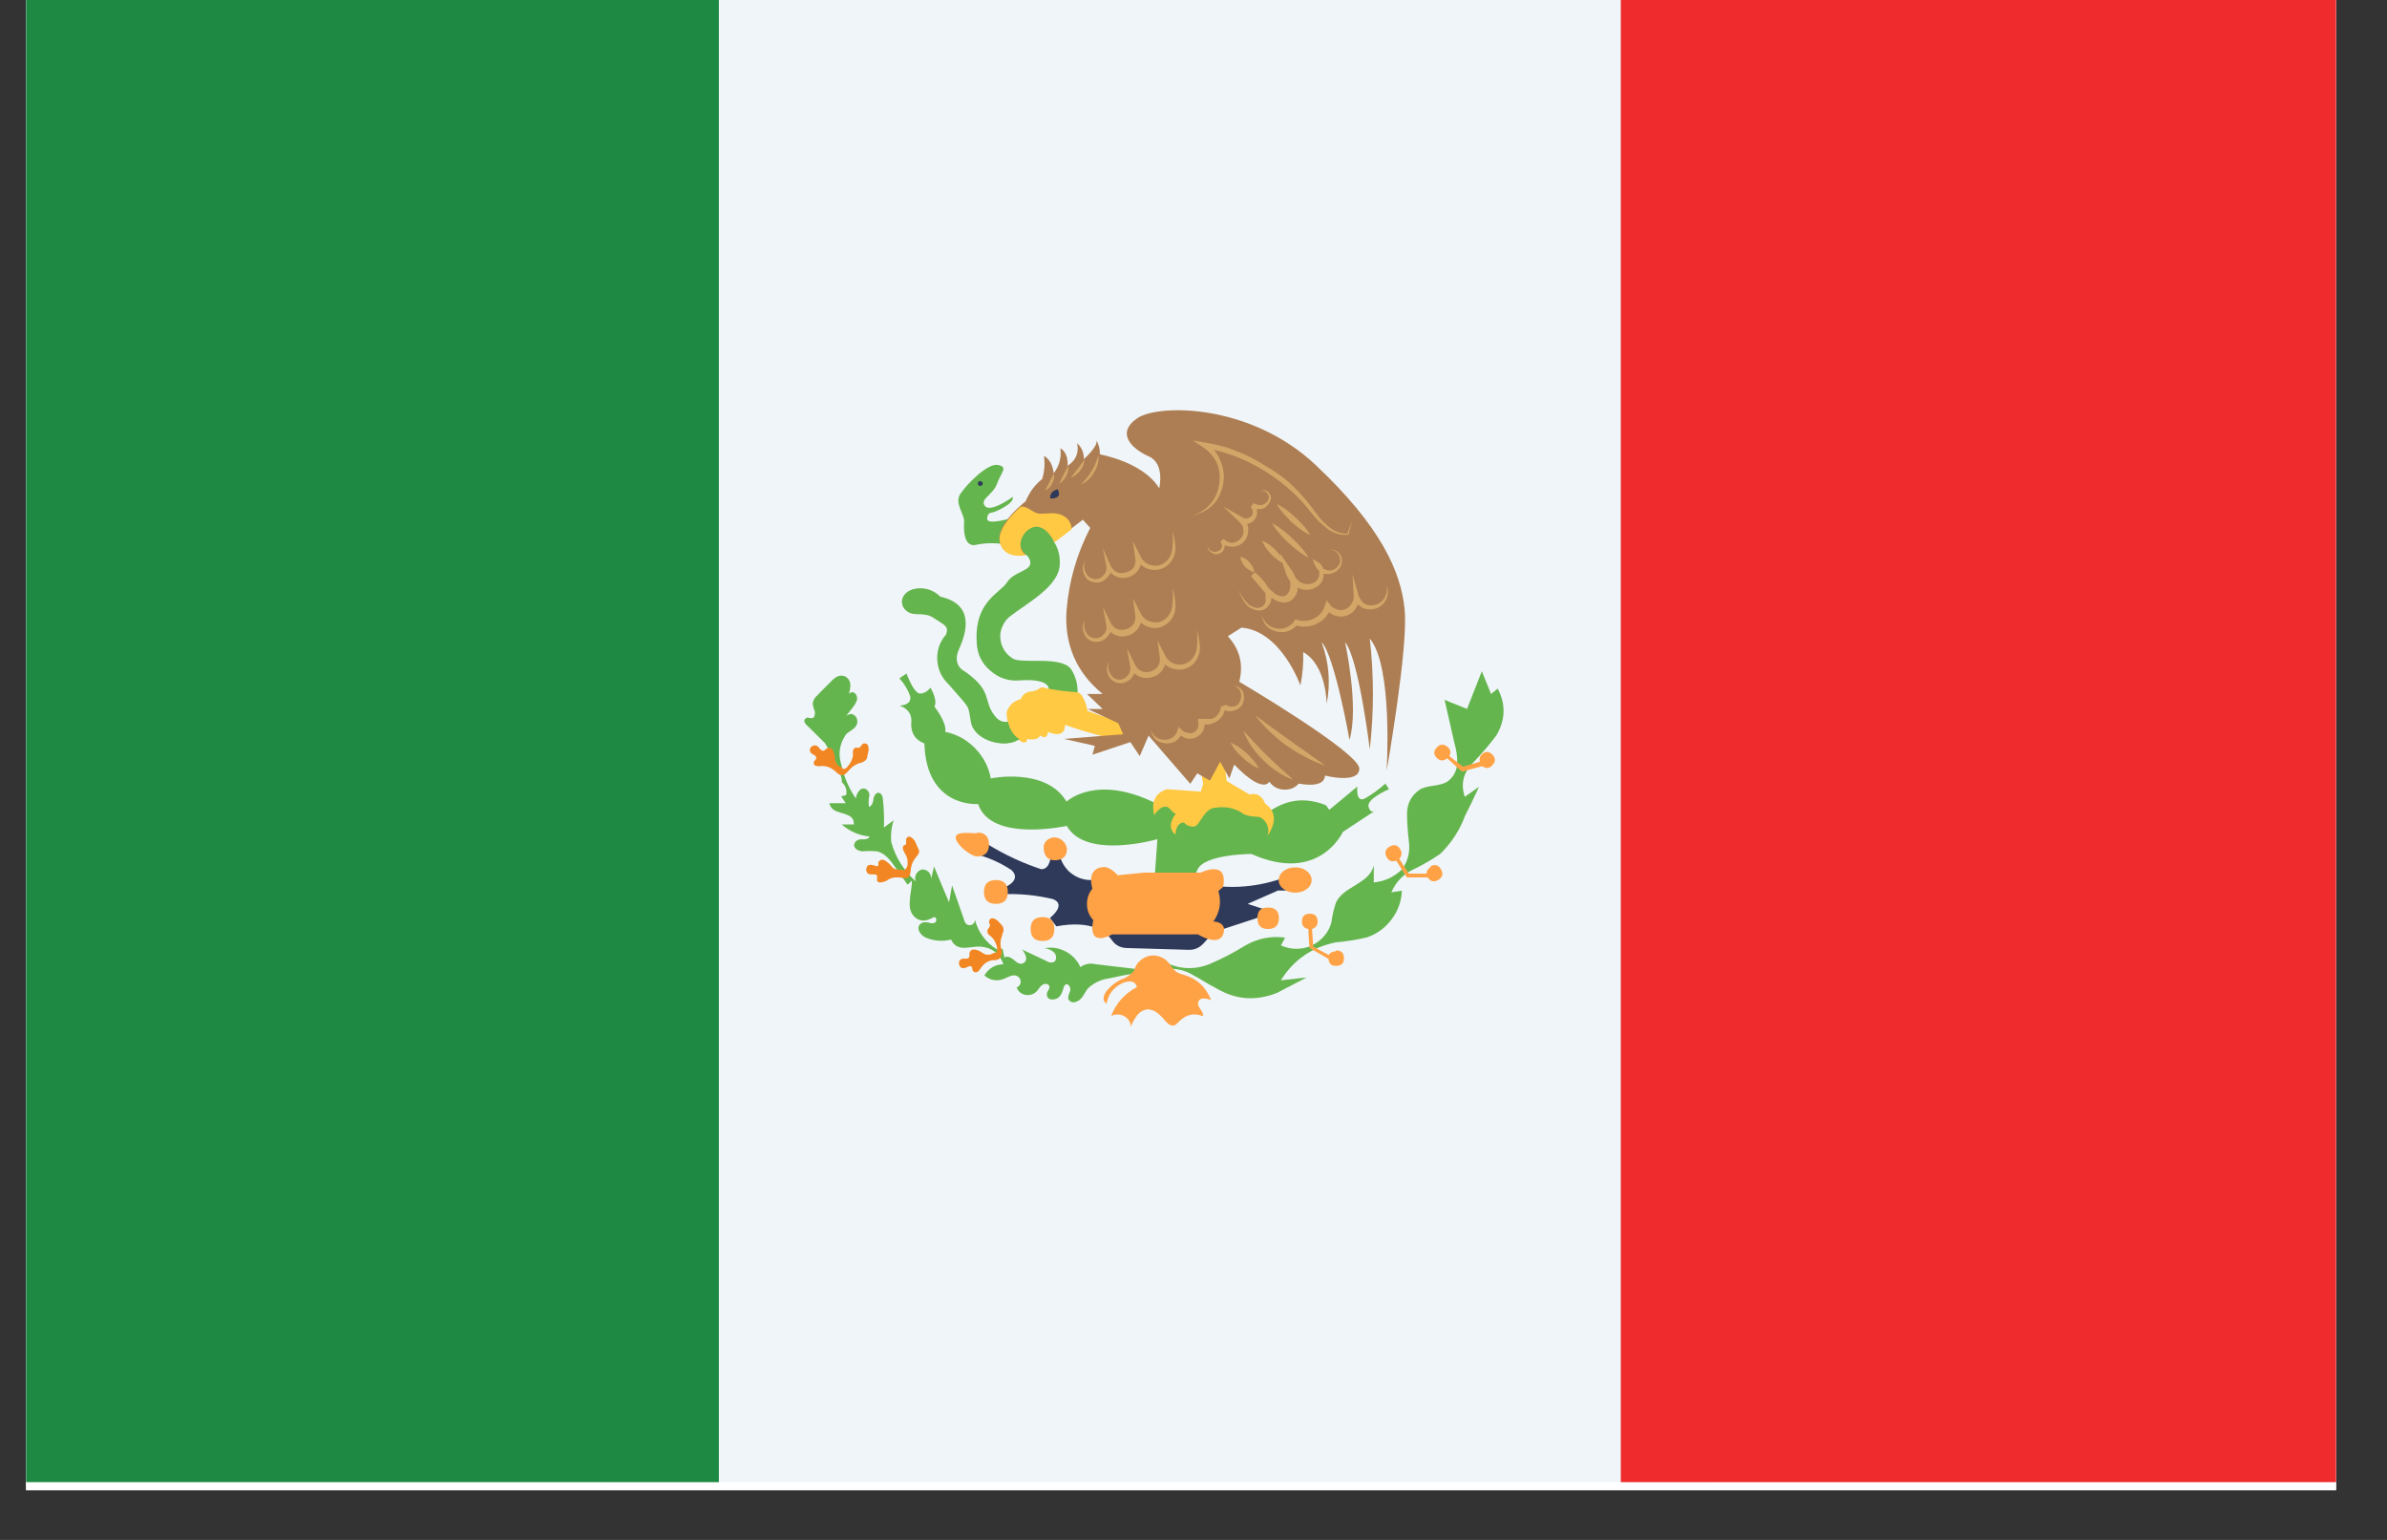 <svg xmlns="http://www.w3.org/2000/svg" xmlns:xlink="http://www.w3.org/1999/xlink" width="62" zoomAndPan="magnify" viewBox="0 0 46.5 30" height="40" preserveAspectRatio="xMidYMid meet" version="1.0"><rect x="0" y="0" width="46.5" height="30" fill="#333333" stroke="none"/><defs><clipPath id="2de242021b"><path d="M 0.508 0 L 45.508 0 L 45.508 29.031 L 0.508 29.031 Z M 0.508 0 " clip-rule="nonzero"/></clipPath><clipPath id="0b21be5f80"><path d="M 0.508 0 L 15 0 L 15 29 L 0.508 29 Z M 0.508 0 " clip-rule="nonzero"/></clipPath><clipPath id="28a38d1a89"><path d="M 31 0 L 45.508 0 L 45.508 29 L 31 29 Z M 31 0 " clip-rule="nonzero"/></clipPath></defs><g clip-path="url(#2de242021b)"><path fill="#ffffff" d="M 0.508 0 L 45.508 0 L 45.508 29.031 L 0.508 29.031 Z M 0.508 0 " fill-opacity="1" fill-rule="nonzero"/><path fill="#ffffff" d="M 0.508 0 L 45.508 0 L 45.508 29.031 L 0.508 29.031 Z M 0.508 0 " fill-opacity="1" fill-rule="nonzero"/></g><path fill="#f0f5f9" d="M 11.812 -0.883 L 33.266 -0.883 L 33.266 28.875 L 11.812 28.875 Z M 11.812 -0.883 " fill-opacity="1" fill-rule="nonzero"/><g clip-path="url(#0b21be5f80)"><path fill="#1e8943" d="M -0.793 -0.883 L 14.004 -0.883 L 14.004 28.875 L -0.793 28.875 Z M -0.793 -0.883 " fill-opacity="1" fill-rule="nonzero"/></g><g clip-path="url(#28a38d1a89)"><path fill="#ef2b2d" d="M 31.574 -0.883 L 46.371 -0.883 L 46.371 28.875 L 31.574 28.875 Z M 31.574 -0.883 " fill-opacity="1" fill-rule="nonzero"/></g><path fill="#65b54e" d="M 29.152 14.324 C 29.328 14.023 29.336 13.719 29.176 13.414 L 29.047 13.52 L 28.867 13.078 L 28.578 13.812 C 28.438 13.75 28.281 13.695 28.141 13.633 L 28.332 14.473 C 28.371 14.605 28.391 14.738 28.387 14.871 C 28.379 15.016 28.32 15.129 28.207 15.219 C 28.055 15.324 27.84 15.289 27.676 15.371 C 27.5 15.484 27.41 15.645 27.41 15.852 C 27.41 16.043 27.426 16.234 27.449 16.422 C 27.469 16.613 27.422 16.785 27.309 16.941 C 27.152 17.086 26.973 17.172 26.762 17.191 L 26.762 16.855 C 26.684 17.223 26.164 17.262 26.023 17.59 C 25.984 17.711 25.953 17.832 25.938 17.961 C 25.914 18.062 25.867 18.152 25.797 18.234 C 25.73 18.312 25.648 18.375 25.555 18.418 C 25.461 18.465 25.359 18.484 25.254 18.484 C 25.148 18.484 25.051 18.461 24.953 18.418 L 25.035 18.266 C 24.762 18.23 24.504 18.281 24.262 18.418 C 24.035 18.559 23.801 18.68 23.555 18.785 C 23.262 18.898 22.977 18.883 22.695 18.746 L 22.719 18.879 C 22.898 18.859 23.07 18.898 23.227 18.988 C 23.387 19.07 23.527 19.172 23.688 19.25 C 24.066 19.477 24.461 19.508 24.875 19.344 L 25.453 19.043 L 24.953 19.098 C 25.199 18.699 25.559 18.453 26.02 18.359 C 26.227 18.34 26.426 18.309 26.629 18.262 C 26.824 18.195 26.984 18.078 27.109 17.91 C 27.234 17.746 27.301 17.559 27.309 17.352 L 27.105 17.383 C 27.191 17.184 27.332 17.035 27.527 16.941 C 27.711 16.852 27.891 16.75 28.059 16.633 C 28.273 16.422 28.434 16.18 28.539 15.895 C 28.633 15.707 28.723 15.527 28.812 15.328 L 28.535 15.523 C 28.453 15.277 28.504 15.059 28.684 14.871 C 28.852 14.699 29.008 14.516 29.152 14.324 Z M 29.152 14.324 " fill-opacity="1" fill-rule="nonzero"/><path fill="#65b54e" d="M 25.895 15.777 L 26.441 15.324 C 26.441 15.324 26.406 15.652 26.59 15.555 C 26.734 15.473 26.867 15.375 26.988 15.266 L 27.059 15.375 C 27.059 15.375 26.617 15.559 26.66 15.719 C 26.707 15.883 26.812 15.777 26.812 15.777 L 26.16 16.207 C 26.16 16.207 25.699 17.227 24.379 16.637 C 24.379 16.637 23.453 16.637 23.324 16.949 C 23.254 17.105 23.199 17.266 23.156 17.434 L 22.469 17.434 L 22.547 16.348 C 22.547 16.348 21.156 16.754 20.781 16.09 C 20.781 16.09 19.305 16.418 19.055 15.664 C 19.055 15.664 18.043 15.75 18.008 14.484 C 17.84 14.422 17.754 14.297 17.75 14.117 C 17.777 13.93 17.699 13.805 17.52 13.746 C 17.52 13.746 17.773 13.746 17.73 13.559 C 17.684 13.43 17.613 13.316 17.52 13.215 L 17.66 13.121 C 17.66 13.121 17.801 13.52 17.93 13.512 C 18.012 13.504 18.074 13.465 18.125 13.398 C 18.125 13.398 18.273 13.629 18.203 13.766 C 18.203 13.766 18.453 14.082 18.414 14.258 C 18.641 14.305 18.832 14.41 18.996 14.578 C 19.156 14.742 19.258 14.938 19.301 15.164 C 19.301 15.164 20.375 14.941 20.777 15.617 C 20.777 15.617 21.355 15.059 22.543 15.664 L 23.086 15.793 C 23.086 15.793 24.074 15.27 24.656 15.863 C 25.016 15.578 25.406 15.516 25.832 15.688 Z M 25.895 15.777 " fill-opacity="1" fill-rule="nonzero"/><path fill="#2f3a5a" d="M 24.906 17.137 C 24.422 17.289 23.93 17.32 23.434 17.223 L 22 17.551 C 21.828 17.258 21.574 17.125 21.238 17.145 C 21.078 17.141 20.941 17.082 20.824 16.977 C 20.711 16.867 20.645 16.73 20.629 16.574 L 20.469 16.656 C 20.469 16.656 20.469 16.934 20.285 16.934 C 19.926 16.816 19.582 16.656 19.254 16.457 L 18.969 16.633 C 19.23 16.691 19.477 16.801 19.703 16.949 C 19.914 17.145 19.578 17.285 19.578 17.285 L 19.52 17.422 C 19.855 17.406 20.184 17.438 20.512 17.516 C 20.789 17.625 20.453 17.883 20.453 17.883 L 20.578 18.047 C 21.25 17.922 21.535 18.141 21.652 18.305 C 21.723 18.41 21.82 18.465 21.945 18.469 L 23.152 18.504 C 23.266 18.508 23.359 18.469 23.438 18.387 L 23.645 18.16 L 24.488 17.883 L 24.629 17.715 L 24.305 17.609 L 24.898 17.348 C 24.898 17.348 25.453 17.375 25.512 17.207 C 25.57 17.043 25.492 16.887 24.906 17.137 Z M 24.906 17.137 " fill-opacity="1" fill-rule="nonzero"/><path fill="#65b54e" d="M 19.645 10.109 C 19.645 10.109 19.23 10.227 19.23 10.109 C 19.23 9.996 19.305 9.984 19.332 9.984 C 19.359 9.984 19.766 9.82 19.73 9.68 C 19.73 9.68 19.297 9.996 19.188 9.859 C 19.078 9.723 19.34 9.648 19.422 9.426 C 19.5 9.203 19.645 9.102 19.445 9.059 C 19.246 9.012 18.84 9.426 18.711 9.617 C 18.582 9.809 18.793 10.004 18.781 10.176 C 18.773 10.352 18.781 10.621 18.977 10.621 C 19.207 10.57 19.434 10.57 19.66 10.621 C 19.758 10.66 19.852 10.715 19.938 10.777 C 19.996 10.816 20.035 10.828 20.066 10.926 C 20.125 11.125 19.754 11.125 19.621 11.34 C 19.484 11.559 18.977 11.711 19.027 12.516 C 19.035 12.742 19.125 12.926 19.297 13.07 C 19.469 13.219 19.664 13.277 19.887 13.254 C 19.887 13.254 20.508 13.199 20.422 13.48 C 20.336 13.758 19.645 14.285 19.379 13.977 C 19.113 13.668 19.348 13.484 18.781 13.09 C 18.781 13.09 18.516 12.977 18.672 12.637 C 18.828 12.301 18.961 11.777 18.305 11.633 C 18.172 11.504 18.012 11.449 17.828 11.473 C 17.551 11.523 17.5 11.777 17.66 11.902 C 17.816 12.027 17.988 11.902 18.195 12.043 C 18.406 12.184 18.488 12.199 18.43 12.363 C 18.305 12.504 18.25 12.668 18.258 12.855 C 18.27 13.047 18.344 13.203 18.48 13.332 C 18.922 13.848 18.848 13.699 18.914 14.07 C 18.98 14.438 19.602 14.598 19.859 14.395 C 20.117 14.195 20.617 14.316 20.82 14.004 C 20.926 13.859 20.984 13.699 20.992 13.52 C 21 13.34 20.957 13.176 20.859 13.027 C 20.656 12.773 19.898 12.941 19.727 12.828 C 19.66 12.785 19.602 12.73 19.562 12.664 C 19.52 12.594 19.496 12.523 19.488 12.441 C 19.48 12.363 19.492 12.285 19.523 12.215 C 19.551 12.141 19.598 12.074 19.656 12.023 C 20.023 11.738 20.637 11.422 20.645 10.988 C 20.652 10.832 20.617 10.684 20.531 10.555 C 20.531 10.555 20.402 10.039 19.645 10.109 Z M 19.645 10.109 " fill-opacity="1" fill-rule="nonzero"/><path fill="#ffc943" d="M 23.391 15.008 L 23.438 15.273 L 23.391 15.422 L 22.742 15.375 C 22.742 15.375 22.375 15.438 22.484 15.879 C 22.484 15.879 22.66 15.602 22.797 15.766 C 22.934 15.934 22.953 15.801 22.953 15.801 C 22.953 15.801 22.668 16.07 22.898 16.262 C 22.898 16.262 22.898 16.023 23.066 16.023 C 23.117 16.082 23.18 16.109 23.258 16.102 C 23.375 16.102 23.445 15.734 23.695 15.734 C 23.875 15.707 24.043 15.742 24.195 15.836 C 24.273 15.914 24.531 15.914 24.531 15.914 C 24.602 15.945 24.652 15.996 24.684 16.066 C 24.715 16.137 24.715 16.211 24.691 16.281 C 24.691 16.281 25 15.891 24.645 15.656 C 24.645 15.656 24.566 15.41 24.344 15.48 L 23.895 15.215 L 23.832 14.637 L 23.547 15.004 Z M 20.969 13.484 C 21.121 13.484 21.188 13.852 21.188 13.852 L 21.652 14.012 C 21.652 14.012 21.938 14.07 21.957 14.32 C 21.973 14.566 20.746 14.121 20.746 14.121 C 20.746 14.121 20.773 14.41 20.414 14.258 C 20.414 14.258 20.414 14.43 20.262 14.328 C 20.262 14.328 20.23 14.441 20.012 14.395 C 20.012 14.395 20.012 14.504 19.891 14.449 C 19.703 14.301 19.609 14.109 19.609 13.875 C 19.656 13.738 19.746 13.656 19.883 13.621 C 19.926 13.523 20 13.473 20.105 13.469 C 20.285 13.441 20.23 13.355 20.371 13.406 C 20.566 13.445 20.766 13.473 20.969 13.484 Z M 20.969 13.484 " fill-opacity="1" fill-rule="nonzero"/><path fill="#65b54e" d="M 19.637 14.062 C 19.539 14.074 19.461 14.043 19.398 13.969 C 19.133 13.66 19.363 13.477 18.797 13.082 C 18.797 13.082 18.531 12.969 18.688 12.633 C 18.84 12.293 18.973 11.77 18.32 11.625 C 18.188 11.496 18.027 11.441 17.844 11.469 C 17.566 11.516 17.516 11.77 17.672 11.895 C 17.832 12.02 18 11.895 18.215 12.035 C 18.43 12.176 18.504 12.191 18.445 12.355 C 18.32 12.496 18.266 12.664 18.277 12.852 C 18.285 13.039 18.359 13.195 18.496 13.324 C 18.938 13.84 18.863 13.691 18.93 14.062 C 18.996 14.43 19.59 14.586 19.859 14.398 C 19.73 14.324 19.656 14.211 19.637 14.062 Z M 19.637 14.062 " fill-opacity="1" fill-rule="nonzero"/><path fill="#ffa245" d="M 22.289 17 L 23.391 17 C 23.391 17 23.93 16.73 23.828 17.277 L 23.734 17.359 C 23.797 17.574 23.766 17.77 23.637 17.953 C 23.637 17.953 23.918 17.953 23.828 18.203 C 23.734 18.453 23.336 18.203 23.336 18.203 L 21.664 18.203 C 21.664 18.203 21.18 18.492 21.297 17.926 C 21.219 17.84 21.176 17.738 21.176 17.621 C 21.172 17.504 21.207 17.402 21.281 17.312 C 21.281 17.312 21.145 16.91 21.5 16.891 C 21.641 16.891 21.773 17.051 21.773 17.051 Z M 22.289 17 " fill-opacity="1" fill-rule="nonzero"/><path fill="#ffa245" d="M 25.551 17.145 C 25.551 17.215 25.52 17.273 25.457 17.32 C 25.395 17.367 25.32 17.391 25.23 17.391 C 25.145 17.391 25.066 17.367 25.004 17.32 C 24.941 17.273 24.91 17.215 24.91 17.145 C 24.91 17.078 24.941 17.02 25.004 16.969 C 25.066 16.922 25.145 16.898 25.23 16.898 C 25.32 16.898 25.395 16.922 25.457 16.969 C 25.52 17.02 25.551 17.078 25.551 17.145 Z M 25.551 17.145 " fill-opacity="1" fill-rule="nonzero"/><path fill="#ffa245" d="M 24.703 17.68 C 24.562 17.676 24.492 17.746 24.496 17.891 C 24.496 18.031 24.562 18.098 24.703 18.098 C 24.844 18.098 24.91 18.027 24.914 17.891 C 24.914 17.75 24.844 17.68 24.703 17.68 Z M 20.504 16.316 C 20.371 16.352 20.312 16.434 20.336 16.57 C 20.359 16.707 20.441 16.77 20.578 16.758 C 20.715 16.746 20.785 16.672 20.785 16.535 C 20.773 16.465 20.742 16.41 20.688 16.367 C 20.633 16.324 20.574 16.309 20.504 16.316 Z M 19.402 17.145 C 19.246 17.145 19.168 17.223 19.168 17.379 C 19.168 17.531 19.246 17.609 19.402 17.609 C 19.555 17.609 19.633 17.531 19.633 17.379 C 19.633 17.223 19.555 17.145 19.402 17.145 Z M 20.309 17.867 C 20.152 17.867 20.078 17.945 20.078 18.098 C 20.078 18.254 20.152 18.332 20.309 18.332 C 20.465 18.332 20.539 18.254 20.539 18.098 C 20.539 17.945 20.465 17.867 20.309 17.867 Z M 19.035 16.234 C 18.906 16.234 18.617 16.188 18.617 16.316 C 18.617 16.445 18.906 16.684 19.035 16.684 C 19.188 16.684 19.266 16.605 19.266 16.453 C 19.266 16.297 19.188 16.219 19.035 16.219 Z M 19.035 16.234 " fill-opacity="1" fill-rule="nonzero"/><path fill="#65b54e" d="M 22.145 18.879 L 21.348 18.785 C 21.238 18.758 21.137 18.777 21.047 18.84 C 20.984 18.707 20.891 18.605 20.758 18.535 C 20.629 18.469 20.492 18.445 20.344 18.473 C 20.422 18.48 20.484 18.508 20.539 18.559 C 20.59 18.617 20.586 18.719 20.52 18.746 C 20.473 18.758 20.426 18.75 20.387 18.723 L 19.906 18.496 C 19.945 18.535 19.969 18.582 19.984 18.633 C 20 18.691 19.984 18.738 19.93 18.766 C 19.867 18.797 19.801 18.746 19.75 18.699 C 19.695 18.656 19.621 18.613 19.566 18.656 L 19.531 18.484 C 19.477 18.484 19.504 18.555 19.465 18.527 C 19.426 18.5 19.402 18.473 19.414 18.492 C 19.199 18.355 19.059 18.164 18.992 17.918 C 18.992 17.961 18.973 17.992 18.938 18.012 C 18.902 18.031 18.867 18.027 18.832 18.008 C 18.801 17.98 18.785 17.945 18.777 17.906 L 18.547 17.25 L 18.488 17.578 C 18.387 17.344 18.293 17.113 18.195 16.879 C 18.176 16.969 18.156 17.055 18.133 17.137 C 18.145 17.086 18.133 17.039 18.098 16.996 C 18.062 16.957 18.02 16.938 17.965 16.938 C 17.914 16.949 17.875 16.98 17.848 17.027 C 17.824 17.074 17.82 17.121 17.84 17.172 C 17.609 16.961 17.449 16.711 17.363 16.41 C 17.348 16.266 17.363 16.121 17.41 15.98 L 17.219 16.121 C 17.227 15.938 17.219 15.75 17.199 15.566 C 17.199 15.516 17.172 15.457 17.121 15.445 C 17.07 15.434 17.02 15.508 17.016 15.566 C 17.008 15.629 16.988 15.699 16.93 15.719 C 16.918 15.656 16.918 15.594 16.93 15.531 C 16.949 15.457 16.922 15.402 16.855 15.367 C 16.801 15.352 16.758 15.371 16.727 15.418 C 16.695 15.457 16.68 15.504 16.672 15.555 C 16.535 15.355 16.445 15.141 16.391 14.906 C 16.324 14.691 16.352 14.492 16.48 14.309 C 16.523 14.258 16.602 14.227 16.645 14.18 C 16.703 14.125 16.715 14.059 16.688 13.988 C 16.633 13.898 16.566 13.887 16.484 13.949 L 16.613 13.781 C 16.645 13.742 16.668 13.703 16.688 13.656 C 16.707 13.605 16.699 13.562 16.668 13.52 C 16.625 13.473 16.582 13.473 16.539 13.52 C 16.555 13.461 16.566 13.398 16.566 13.336 C 16.559 13.266 16.527 13.215 16.469 13.18 C 16.414 13.156 16.363 13.156 16.309 13.18 C 16.262 13.207 16.219 13.242 16.18 13.285 L 15.988 13.477 L 15.926 13.543 C 15.875 13.582 15.844 13.637 15.832 13.699 C 15.836 13.758 15.852 13.809 15.875 13.863 C 15.875 13.918 15.875 13.992 15.809 13.992 C 15.742 13.992 15.734 13.961 15.703 13.992 C 15.672 14.008 15.66 14.031 15.672 14.066 C 15.684 14.094 15.699 14.117 15.723 14.133 L 16.07 14.477 C 16.195 14.676 16.305 14.883 16.387 15.102 C 16.375 15.078 16.363 15.051 16.352 15.027 C 16.352 15.027 16.414 15.195 16.398 15.238 C 16.473 15.305 16.504 15.387 16.484 15.488 L 16.387 15.516 L 16.477 15.648 L 16.156 15.648 C 16.176 15.73 16.227 15.781 16.305 15.809 C 16.375 15.836 16.449 15.848 16.52 15.883 C 16.602 15.914 16.637 15.977 16.633 16.062 L 16.398 16.062 C 16.555 16.199 16.734 16.277 16.941 16.297 C 16.922 16.344 16.863 16.352 16.816 16.352 C 16.766 16.344 16.719 16.355 16.68 16.383 C 16.625 16.438 16.625 16.492 16.68 16.543 C 16.73 16.578 16.789 16.594 16.852 16.582 C 16.914 16.578 16.973 16.578 17.031 16.582 C 17.211 16.582 17.34 16.75 17.441 16.898 L 17.68 17.234 C 17.719 17.211 17.73 17.18 17.766 17.156 C 17.766 17.266 17.738 17.383 17.727 17.492 L 17.727 17.523 C 17.719 17.578 17.719 17.637 17.727 17.691 C 17.742 17.781 17.789 17.852 17.867 17.902 C 17.949 17.945 18.031 17.945 18.117 17.902 C 18.148 17.902 18.184 17.855 18.215 17.871 C 18.25 17.887 18.246 17.953 18.215 17.973 C 18.176 17.992 18.133 17.992 18.094 17.973 C 18.051 17.965 18.012 17.965 17.969 17.973 C 17.891 18.016 17.871 18.078 17.914 18.16 C 17.953 18.223 18.012 18.266 18.086 18.285 C 18.23 18.336 18.379 18.34 18.527 18.305 C 18.578 18.414 18.66 18.465 18.777 18.465 C 18.883 18.465 18.984 18.438 19.094 18.441 C 19.316 18.457 19.469 18.57 19.547 18.785 C 19.383 18.789 19.262 18.863 19.176 19.004 C 19.285 19.098 19.41 19.121 19.547 19.074 C 19.633 19.039 19.73 18.973 19.816 19.016 C 19.863 19.043 19.887 19.082 19.883 19.133 C 19.879 19.184 19.852 19.219 19.805 19.238 C 19.836 19.316 19.895 19.367 19.98 19.383 C 20.066 19.395 20.137 19.371 20.199 19.309 C 20.234 19.27 20.262 19.215 20.305 19.188 C 20.348 19.156 20.426 19.16 20.441 19.211 C 20.457 19.266 20.402 19.301 20.395 19.352 C 20.387 19.43 20.422 19.469 20.5 19.473 C 20.566 19.473 20.621 19.445 20.66 19.391 C 20.691 19.336 20.711 19.277 20.727 19.215 C 20.762 19.16 20.797 19.16 20.836 19.215 C 20.855 19.258 20.855 19.297 20.836 19.336 C 20.816 19.375 20.809 19.418 20.809 19.461 C 20.84 19.516 20.883 19.535 20.945 19.523 C 21.008 19.504 21.059 19.465 21.094 19.41 C 21.129 19.359 21.156 19.301 21.195 19.254 C 21.309 19.148 21.445 19.082 21.598 19.062 C 21.785 19.02 21.965 18.984 22.164 18.957 C 22.133 18.938 22.125 18.914 22.145 18.879 Z M 22.145 18.879 " fill-opacity="1" fill-rule="nonzero"/><path fill="#ffa245" d="M 22.211 18.945 L 22.176 18.945 C 22.188 18.949 22.199 18.949 22.211 18.945 Z M 22.211 18.945 " fill-opacity="1" fill-rule="nonzero"/><path fill="#f28623" d="M 17.879 16.516 L 17.84 16.422 C 17.824 16.379 17.797 16.348 17.762 16.32 C 17.715 16.285 17.68 16.293 17.652 16.344 C 17.652 16.375 17.652 16.41 17.652 16.434 C 17.652 16.461 17.613 16.465 17.598 16.477 C 17.582 16.508 17.582 16.535 17.598 16.562 C 17.605 16.59 17.621 16.617 17.637 16.641 C 17.676 16.707 17.688 16.777 17.68 16.852 C 17.672 16.887 17.656 16.918 17.629 16.941 C 17.605 16.98 17.602 16.941 17.555 16.941 C 17.531 16.945 17.508 16.945 17.484 16.941 C 17.43 16.938 17.387 16.91 17.355 16.863 C 17.324 16.824 17.285 16.793 17.242 16.766 C 17.188 16.734 17.141 16.746 17.109 16.801 C 17.113 16.824 17.113 16.844 17.109 16.863 C 17.086 16.879 17.066 16.879 17.043 16.863 L 16.973 16.848 C 16.914 16.844 16.883 16.871 16.875 16.93 C 16.871 16.992 16.898 17.027 16.957 17.035 L 17.027 17.035 C 17.055 17.031 17.074 17.043 17.086 17.059 C 17.086 17.09 17.086 17.125 17.086 17.16 C 17.109 17.191 17.137 17.199 17.172 17.188 C 17.203 17.184 17.234 17.176 17.262 17.164 C 17.332 17.109 17.414 17.086 17.504 17.094 C 17.566 17.094 17.637 17.125 17.688 17.094 C 17.738 17.062 17.738 16.977 17.746 16.914 C 17.758 16.836 17.789 16.77 17.836 16.711 C 17.867 16.672 17.906 16.633 17.906 16.586 C 17.902 16.559 17.895 16.535 17.879 16.516 Z M 19.535 18.047 L 19.469 17.973 C 19.441 17.938 19.406 17.91 19.363 17.895 C 19.309 17.879 19.277 17.898 19.266 17.957 C 19.266 17.984 19.293 18.016 19.285 18.039 C 19.277 18.066 19.254 18.082 19.246 18.102 C 19.23 18.129 19.23 18.156 19.246 18.184 C 19.246 18.207 19.289 18.227 19.309 18.246 C 19.363 18.297 19.398 18.363 19.418 18.434 C 19.426 18.469 19.426 18.508 19.418 18.543 C 19.418 18.586 19.387 18.543 19.352 18.57 C 19.328 18.582 19.305 18.59 19.281 18.598 C 19.227 18.605 19.18 18.594 19.137 18.562 C 19.094 18.531 19.047 18.508 18.996 18.5 C 18.934 18.492 18.895 18.516 18.883 18.578 C 18.887 18.598 18.887 18.621 18.883 18.641 C 18.871 18.668 18.852 18.676 18.824 18.676 L 18.754 18.676 C 18.695 18.691 18.672 18.73 18.684 18.789 C 18.699 18.848 18.738 18.871 18.797 18.859 L 18.859 18.832 C 18.883 18.82 18.906 18.82 18.926 18.832 C 18.953 18.855 18.926 18.898 18.965 18.926 C 18.992 18.949 19.023 18.949 19.055 18.926 C 19.078 18.902 19.098 18.875 19.113 18.848 C 19.168 18.773 19.234 18.727 19.324 18.707 C 19.387 18.707 19.461 18.707 19.496 18.645 C 19.523 18.582 19.523 18.516 19.496 18.453 C 19.484 18.379 19.488 18.305 19.52 18.234 C 19.52 18.188 19.562 18.141 19.547 18.094 C 19.543 18.078 19.539 18.062 19.535 18.047 Z M 16.891 14.762 L 16.91 14.664 C 16.926 14.621 16.926 14.578 16.91 14.531 C 16.91 14.492 16.836 14.465 16.805 14.496 C 16.77 14.523 16.77 14.547 16.746 14.562 C 16.719 14.578 16.695 14.562 16.676 14.562 C 16.652 14.562 16.629 14.594 16.617 14.621 C 16.613 14.652 16.613 14.68 16.617 14.711 C 16.609 14.785 16.578 14.852 16.531 14.91 C 16.512 14.941 16.484 14.965 16.453 14.98 C 16.414 14.98 16.426 14.98 16.391 14.949 L 16.324 14.914 C 16.289 14.875 16.27 14.828 16.266 14.777 C 16.262 14.723 16.25 14.672 16.23 14.625 C 16.199 14.566 16.152 14.555 16.098 14.586 C 16.098 14.586 16.066 14.617 16.047 14.625 C 16.023 14.629 16 14.621 15.984 14.598 C 15.969 14.598 15.957 14.562 15.938 14.547 C 15.895 14.512 15.852 14.512 15.805 14.547 C 15.766 14.59 15.766 14.633 15.805 14.676 C 15.824 14.688 15.844 14.699 15.863 14.711 C 15.887 14.723 15.898 14.742 15.902 14.766 C 15.902 14.797 15.859 14.82 15.852 14.852 C 15.848 14.895 15.867 14.918 15.91 14.922 C 15.941 14.93 15.977 14.93 16.008 14.922 C 16.098 14.922 16.176 14.949 16.246 15.004 C 16.297 15.043 16.34 15.102 16.402 15.102 C 16.465 15.102 16.512 15.035 16.559 14.984 C 16.609 14.93 16.668 14.891 16.742 14.867 C 16.793 14.859 16.836 14.84 16.871 14.801 C 16.879 14.789 16.887 14.777 16.891 14.762 Z M 16.891 14.762 " fill-opacity="1" fill-rule="nonzero"/><path fill="#ffa245" d="M 26.012 18.535 C 25.957 18.535 25.914 18.559 25.883 18.605 L 25.582 18.441 L 25.559 18.098 C 25.633 18.074 25.668 18.027 25.668 17.953 C 25.668 17.852 25.617 17.801 25.516 17.801 C 25.414 17.801 25.363 17.852 25.363 17.953 C 25.363 18.039 25.406 18.086 25.488 18.098 C 25.488 18.242 25.512 18.469 25.512 18.469 L 25.879 18.68 C 25.887 18.777 25.941 18.824 26.039 18.816 C 26.137 18.812 26.184 18.762 26.18 18.664 C 26.18 18.566 26.129 18.516 26.031 18.516 Z M 27.867 16.895 C 27.816 16.922 27.793 16.965 27.789 17.02 L 27.445 17.02 L 27.258 16.73 C 27.309 16.676 27.316 16.617 27.281 16.551 C 27.23 16.465 27.164 16.441 27.074 16.492 C 26.984 16.543 26.965 16.613 27.016 16.703 C 27.059 16.777 27.121 16.797 27.199 16.766 C 27.273 16.887 27.406 17.094 27.406 17.094 L 27.812 17.094 C 27.867 17.176 27.938 17.191 28.02 17.141 C 28.105 17.086 28.121 17.02 28.07 16.934 C 28.02 16.848 27.953 16.832 27.867 16.879 Z M 28.863 14.699 C 28.828 14.738 28.816 14.785 28.828 14.84 L 28.5 14.938 L 28.234 14.73 C 28.273 14.656 28.258 14.594 28.188 14.543 C 28.121 14.492 28.055 14.496 27.996 14.555 C 27.922 14.629 27.922 14.699 27.996 14.773 C 28.059 14.828 28.125 14.828 28.191 14.773 L 28.48 15.031 L 28.875 14.926 C 28.949 14.98 29.016 14.973 29.074 14.906 C 29.137 14.84 29.137 14.773 29.078 14.707 C 29.008 14.633 28.938 14.629 28.863 14.699 Z M 23.453 19.453 C 23.504 19.453 23.551 19.465 23.594 19.488 C 23.5 19.238 23.324 19.07 23.066 18.992 C 23.008 18.98 22.953 18.957 22.906 18.926 C 22.859 18.883 22.82 18.836 22.789 18.785 C 22.719 18.688 22.625 18.633 22.508 18.617 C 22.395 18.605 22.293 18.641 22.207 18.719 C 22.184 18.738 22.16 18.762 22.145 18.789 C 22.117 18.832 22.105 18.883 22.082 18.926 C 22.012 19 21.93 19.055 21.832 19.086 C 21.734 19.137 21.648 19.199 21.578 19.281 C 21.543 19.32 21.516 19.363 21.504 19.414 C 21.488 19.473 21.508 19.52 21.555 19.555 C 21.59 19.367 21.695 19.234 21.867 19.152 C 21.918 19.129 21.977 19.117 22.031 19.121 C 22.098 19.133 22.133 19.168 22.148 19.23 C 21.91 19.355 21.742 19.543 21.645 19.793 C 21.727 19.754 21.809 19.754 21.895 19.793 C 21.977 19.84 22.023 19.906 22.031 20 C 22.059 19.926 22.098 19.855 22.145 19.789 C 22.195 19.719 22.262 19.68 22.348 19.664 C 22.422 19.664 22.488 19.688 22.547 19.734 C 22.605 19.781 22.656 19.832 22.703 19.891 C 22.742 19.938 22.797 19.984 22.855 19.98 C 22.914 19.973 22.941 19.922 22.984 19.887 C 23.113 19.762 23.266 19.73 23.434 19.797 C 23.457 19.703 23.32 19.629 23.34 19.531 C 23.355 19.477 23.395 19.449 23.453 19.453 Z M 23.453 19.453 " fill-opacity="1" fill-rule="nonzero"/><path fill="#ad7e53" d="M 27.012 15.02 C 27.012 15.02 27.141 12.977 26.684 12.441 C 26.766 13.16 26.766 13.879 26.684 14.598 C 26.684 14.598 26.469 12.824 26.203 12.512 C 26.203 12.512 26.48 13.777 26.289 14.414 C 26.289 14.414 26 12.773 25.746 12.512 C 25.891 12.906 25.922 13.305 25.844 13.715 C 25.844 13.715 25.844 12.961 25.387 12.703 C 25.395 12.922 25.375 13.141 25.332 13.352 C 25.332 13.352 24.961 12.293 24.184 12.227 L 23.918 12.395 C 24.152 12.648 24.227 12.945 24.141 13.281 C 24.141 13.281 26.48 14.66 26.48 14.973 C 26.48 15.281 25.809 15.109 25.809 15.109 C 25.809 15.109 25.844 15.363 25.301 15.266 C 25.223 15.352 25.121 15.391 25.004 15.383 C 24.887 15.375 24.793 15.324 24.727 15.227 C 24.727 15.227 24.621 15.492 24.043 14.895 L 23.949 15.164 L 23.77 14.84 L 23.57 15.207 L 23.324 15.066 L 23.188 15.27 L 22.375 14.332 L 22.203 14.73 L 22.02 14.457 L 21.281 14.703 L 21.328 14.531 L 20.73 14.395 L 21.879 14.305 L 21.785 14.09 L 21.188 13.812 L 21.48 13.812 L 21.176 13.52 L 21.48 13.52 C 20.965 13.098 20.73 12.551 20.777 11.887 C 20.824 11.32 20.977 10.789 21.238 10.285 L 21.094 10.125 L 20.875 10.293 L 20.539 10.551 C 20.539 10.551 20.391 10.23 20.172 10.242 C 19.953 10.258 19.742 10.613 19.98 10.797 C 19.98 10.797 19.562 10.891 19.477 10.559 C 19.41 10.309 19.711 10 19.879 9.852 C 19.938 9.797 19.98 9.766 19.98 9.766 C 20.051 9.594 20.156 9.449 20.301 9.332 C 20.348 9.188 20.359 9.035 20.336 8.883 C 20.336 8.883 20.492 8.938 20.527 9.219 C 20.637 9.074 20.68 8.914 20.656 8.734 C 20.656 8.734 20.812 8.797 20.797 9.074 C 20.961 8.969 21.02 8.82 20.984 8.633 C 21.074 8.719 21.117 8.824 21.113 8.945 C 21.113 8.945 21.398 8.695 21.359 8.578 C 21.406 8.664 21.43 8.754 21.426 8.852 C 21.426 8.852 22.266 8.996 22.582 9.512 C 22.582 9.512 22.699 9.031 22.379 8.891 C 22.059 8.75 21.73 8.445 22.148 8.152 C 22.562 7.863 24.359 7.859 25.633 9.062 C 26.906 10.262 27.293 11.145 27.363 11.875 C 27.438 12.609 27.012 15.02 27.012 15.02 Z M 27.012 15.02 " fill-opacity="1" fill-rule="nonzero"/><path fill="#2f3a5a" d="M 19.062 9.387 C 19.043 9.406 19.043 9.43 19.062 9.453 C 19.086 9.473 19.105 9.473 19.129 9.453 C 19.152 9.43 19.152 9.406 19.129 9.387 C 19.105 9.367 19.086 9.367 19.062 9.387 Z M 19.062 9.387 " fill-opacity="1" fill-rule="nonzero"/><path fill="#ffc943" d="M 20.879 10.309 L 20.543 10.566 C 20.543 10.566 20.395 10.246 20.176 10.262 C 19.957 10.277 19.746 10.629 19.984 10.816 C 19.984 10.816 19.566 10.91 19.48 10.574 C 19.414 10.328 19.715 10.02 19.883 9.871 L 19.922 9.871 C 20.02 9.871 20.117 9.984 20.227 10.004 C 20.336 10.023 20.535 9.965 20.684 10.035 C 20.805 10.086 20.867 10.18 20.879 10.309 Z M 20.879 10.309 " fill-opacity="1" fill-rule="nonzero"/><path fill="#d3a668" d="M 21.492 11.211 C 21.441 11.27 21.375 11.293 21.301 11.277 C 21.227 11.262 21.176 11.219 21.148 11.145 C 21.109 11.074 21.109 11 21.148 10.926 C 21.09 10.996 21.078 11.074 21.109 11.16 C 21.133 11.254 21.195 11.316 21.289 11.34 C 21.387 11.363 21.473 11.344 21.547 11.273 C 21.582 11.242 21.609 11.203 21.633 11.156 C 21.73 11.25 21.848 11.281 21.977 11.246 C 22.102 11.207 22.184 11.125 22.223 11 C 22.281 11.051 22.348 11.086 22.426 11.098 C 22.559 11.117 22.676 11.082 22.77 10.988 C 22.855 10.902 22.898 10.797 22.898 10.68 C 22.895 10.566 22.875 10.453 22.84 10.348 C 22.852 10.457 22.852 10.566 22.84 10.676 C 22.832 10.781 22.789 10.871 22.711 10.945 C 22.633 11.012 22.543 11.035 22.445 11.016 C 22.344 10.996 22.27 10.941 22.223 10.848 L 22.07 10.547 L 22.117 10.883 C 22.133 11.02 22.074 11.113 21.938 11.152 C 21.801 11.191 21.703 11.148 21.637 11.023 L 21.484 10.68 L 21.555 11.047 C 21.559 11.113 21.539 11.168 21.492 11.211 Z M 21.98 12.379 C 22.105 12.34 22.188 12.254 22.223 12.129 C 22.285 12.184 22.352 12.215 22.43 12.23 C 22.562 12.25 22.676 12.211 22.773 12.117 C 22.863 12.027 22.906 11.914 22.898 11.785 C 22.895 11.672 22.875 11.559 22.84 11.453 C 22.852 11.562 22.852 11.672 22.84 11.781 C 22.832 11.887 22.789 11.977 22.711 12.051 C 22.633 12.117 22.543 12.141 22.441 12.117 C 22.344 12.098 22.27 12.043 22.223 11.953 L 22.07 11.656 L 22.117 11.988 C 22.129 12.121 22.07 12.215 21.941 12.258 C 21.816 12.297 21.719 12.262 21.645 12.152 L 21.484 11.824 L 21.555 12.191 C 21.562 12.262 21.543 12.32 21.492 12.367 C 21.441 12.422 21.375 12.445 21.301 12.43 C 21.227 12.414 21.176 12.371 21.148 12.301 C 21.109 12.227 21.109 12.152 21.148 12.078 C 21.09 12.148 21.078 12.227 21.109 12.312 C 21.133 12.41 21.195 12.469 21.289 12.496 C 21.387 12.52 21.473 12.496 21.547 12.43 C 21.582 12.395 21.609 12.355 21.633 12.312 C 21.734 12.398 21.852 12.418 21.98 12.379 Z M 22.457 13.188 C 22.578 13.148 22.66 13.066 22.695 12.945 C 22.754 12.996 22.824 13.027 22.902 13.039 C 23.035 13.062 23.152 13.027 23.25 12.93 C 23.336 12.836 23.379 12.727 23.375 12.602 C 23.367 12.488 23.348 12.379 23.316 12.273 C 23.328 12.383 23.328 12.492 23.316 12.602 C 23.309 12.707 23.266 12.797 23.188 12.871 C 23.105 12.938 23.016 12.961 22.914 12.941 C 22.816 12.918 22.746 12.863 22.699 12.773 L 22.547 12.473 L 22.594 12.809 C 22.605 12.945 22.547 13.035 22.418 13.082 C 22.281 13.117 22.18 13.074 22.113 12.953 L 21.953 12.629 L 22.02 12.996 C 22.027 13.066 22.008 13.125 21.957 13.172 C 21.906 13.227 21.848 13.25 21.773 13.238 C 21.699 13.223 21.648 13.176 21.617 13.105 C 21.578 13.031 21.578 12.957 21.617 12.883 C 21.562 12.953 21.551 13.031 21.578 13.117 C 21.605 13.211 21.668 13.273 21.762 13.301 C 21.855 13.324 21.941 13.301 22.016 13.234 C 22.051 13.203 22.078 13.164 22.098 13.117 C 22.203 13.207 22.324 13.23 22.457 13.188 Z M 24.129 13.801 C 24.191 13.758 24.223 13.703 24.23 13.629 C 24.246 13.473 24.18 13.379 24.027 13.352 C 24.148 13.398 24.199 13.488 24.172 13.617 C 24.141 13.738 24.062 13.785 23.941 13.762 C 23.926 13.758 23.91 13.746 23.895 13.738 L 23.867 13.738 L 23.781 13.77 L 23.781 13.789 C 23.777 13.84 23.754 13.887 23.719 13.926 C 23.691 13.965 23.648 13.992 23.602 14.004 C 23.578 14.008 23.555 14.008 23.531 14.004 L 23.34 14.004 L 23.34 14.074 C 23.359 14.164 23.328 14.23 23.246 14.273 C 23.207 14.289 23.168 14.289 23.129 14.273 C 23.086 14.27 23.051 14.25 23.02 14.219 L 22.961 14.16 L 22.938 14.234 C 22.895 14.352 22.809 14.41 22.68 14.414 C 22.551 14.406 22.465 14.34 22.418 14.215 C 22.445 14.371 22.535 14.461 22.688 14.48 C 22.824 14.496 22.93 14.445 23.004 14.332 C 23.043 14.355 23.078 14.375 23.121 14.387 C 23.184 14.398 23.246 14.391 23.305 14.363 C 23.363 14.332 23.41 14.289 23.441 14.23 C 23.457 14.191 23.465 14.152 23.469 14.113 L 23.523 14.113 C 23.562 14.113 23.594 14.105 23.629 14.09 C 23.695 14.066 23.75 14.027 23.793 13.973 C 23.828 13.93 23.848 13.883 23.859 13.832 C 23.887 13.848 23.918 13.855 23.949 13.855 C 24.016 13.855 24.074 13.84 24.129 13.801 Z M 25.129 14.426 C 25.016 14.348 24.902 14.262 24.793 14.184 L 24.453 13.934 C 24.535 14.047 24.629 14.152 24.734 14.25 C 24.836 14.348 24.941 14.438 25.059 14.523 C 25.176 14.605 25.301 14.68 25.426 14.746 C 25.551 14.816 25.68 14.871 25.816 14.914 L 25.473 14.668 C 25.367 14.59 25.238 14.512 25.129 14.426 Z M 24.691 14.73 C 24.613 14.652 24.535 14.574 24.457 14.488 C 24.379 14.402 24.305 14.324 24.223 14.238 C 24.262 14.348 24.316 14.449 24.383 14.547 C 24.453 14.645 24.527 14.73 24.613 14.812 C 24.695 14.898 24.785 14.973 24.887 15.035 C 24.98 15.102 25.082 15.152 25.195 15.191 C 25.109 15.109 25.023 15.039 24.941 14.965 Z M 24.289 14.676 C 24.238 14.637 24.191 14.594 24.141 14.559 C 24.086 14.523 24.031 14.492 23.973 14.465 C 24 14.523 24.035 14.578 24.078 14.629 C 24.117 14.676 24.164 14.719 24.211 14.762 C 24.254 14.805 24.305 14.844 24.355 14.879 C 24.406 14.918 24.465 14.949 24.523 14.973 C 24.496 14.914 24.457 14.859 24.418 14.812 C 24.375 14.766 24.332 14.719 24.289 14.676 Z M 23.586 9.812 C 23.488 9.926 23.363 10.004 23.219 10.043 C 23.551 9.977 23.75 9.777 23.824 9.449 C 23.855 9.293 23.844 9.141 23.781 8.996 C 23.75 8.91 23.707 8.832 23.648 8.762 C 24.133 8.879 24.57 9.094 24.961 9.402 C 25.184 9.574 25.379 9.773 25.547 9.992 C 25.637 10.109 25.738 10.207 25.855 10.297 C 25.977 10.391 26.113 10.43 26.266 10.418 C 26.297 10.32 26.32 10.227 26.348 10.129 L 26.246 10.398 C 26.105 10.395 25.98 10.348 25.875 10.254 C 25.77 10.164 25.68 10.062 25.602 9.949 C 25.434 9.715 25.238 9.504 25.02 9.32 C 24.898 9.23 24.777 9.148 24.648 9.074 C 24.531 9 24.41 8.93 24.281 8.871 C 24.156 8.812 24.027 8.762 23.895 8.715 C 23.754 8.676 23.617 8.645 23.473 8.621 L 23.238 8.582 L 23.438 8.715 C 23.691 8.887 23.797 9.129 23.75 9.434 C 23.73 9.574 23.676 9.699 23.586 9.812 Z M 23.586 9.812 " fill-opacity="1" fill-rule="nonzero"/><path fill="#d3a668" d="M 23.727 10.738 C 23.688 10.758 23.648 10.758 23.605 10.738 C 23.559 10.715 23.535 10.676 23.523 10.625 C 23.523 10.684 23.543 10.727 23.59 10.758 C 23.641 10.797 23.691 10.809 23.75 10.785 C 23.812 10.762 23.848 10.719 23.855 10.652 C 23.859 10.641 23.859 10.629 23.855 10.621 C 23.895 10.637 23.934 10.648 23.977 10.648 C 24.066 10.656 24.148 10.629 24.219 10.566 C 24.285 10.5 24.316 10.422 24.316 10.328 C 24.316 10.285 24.309 10.242 24.293 10.203 L 24.312 10.203 C 24.371 10.188 24.418 10.156 24.453 10.105 C 24.484 10.059 24.496 10.004 24.484 9.945 C 24.484 9.938 24.484 9.93 24.484 9.918 L 24.559 9.918 C 24.633 9.906 24.688 9.867 24.723 9.797 C 24.77 9.734 24.77 9.668 24.723 9.605 C 24.676 9.547 24.617 9.535 24.551 9.57 C 24.609 9.551 24.656 9.566 24.691 9.617 C 24.73 9.668 24.727 9.719 24.688 9.77 C 24.656 9.812 24.613 9.836 24.562 9.84 C 24.508 9.84 24.461 9.828 24.418 9.801 L 24.367 9.879 C 24.387 9.902 24.402 9.93 24.406 9.961 C 24.41 9.992 24.402 10.023 24.383 10.047 C 24.363 10.07 24.34 10.086 24.309 10.094 C 24.281 10.102 24.254 10.102 24.227 10.094 L 23.824 9.863 L 24.16 10.184 C 24.203 10.227 24.223 10.277 24.223 10.34 C 24.227 10.402 24.207 10.453 24.164 10.496 C 24.055 10.602 23.945 10.602 23.836 10.496 L 23.773 10.555 C 23.797 10.582 23.809 10.613 23.805 10.652 C 23.793 10.695 23.77 10.723 23.727 10.738 Z M 25.969 11.16 C 26.016 11.145 26.055 11.117 26.086 11.078 C 26.117 11.043 26.133 11 26.141 10.949 C 26.148 10.902 26.137 10.855 26.113 10.816 C 26.059 10.727 25.98 10.691 25.879 10.715 C 25.977 10.703 26.043 10.738 26.086 10.824 C 26.129 10.91 26.113 10.98 26.051 11.047 C 25.992 11.109 25.922 11.129 25.84 11.105 L 25.777 11.078 C 25.758 11.02 25.723 10.977 25.668 10.949 L 25.566 10.887 L 25.609 10.996 C 25.629 11.043 25.656 11.082 25.695 11.117 C 25.703 11.152 25.703 11.188 25.695 11.219 C 25.676 11.305 25.621 11.355 25.539 11.371 C 25.453 11.391 25.379 11.375 25.309 11.328 C 25.285 11.309 25.266 11.285 25.246 11.266 C 25.223 11.211 25.195 11.156 25.16 11.109 L 24.941 10.789 L 24.941 10.82 L 24.852 10.719 C 24.812 10.68 24.773 10.645 24.73 10.613 C 24.684 10.582 24.637 10.555 24.586 10.531 C 24.605 10.582 24.633 10.633 24.664 10.68 C 24.695 10.723 24.73 10.762 24.766 10.801 C 24.805 10.84 24.844 10.875 24.887 10.906 C 24.918 10.93 24.949 10.949 24.984 10.965 L 25.047 11.16 C 25.066 11.219 25.094 11.27 25.129 11.316 C 25.141 11.367 25.141 11.418 25.129 11.469 C 25.121 11.516 25.098 11.555 25.062 11.59 C 25.027 11.617 24.984 11.625 24.941 11.613 C 24.891 11.602 24.848 11.578 24.809 11.543 C 24.77 11.512 24.734 11.477 24.699 11.441 C 24.637 11.328 24.551 11.23 24.441 11.152 L 24.371 11.223 L 24.605 11.5 L 24.652 11.555 C 24.656 11.582 24.656 11.609 24.652 11.637 C 24.664 11.688 24.656 11.738 24.629 11.785 C 24.59 11.824 24.543 11.844 24.488 11.844 C 24.434 11.836 24.383 11.816 24.336 11.785 C 24.242 11.703 24.176 11.605 24.129 11.488 C 24.164 11.613 24.223 11.723 24.312 11.812 C 24.367 11.855 24.426 11.883 24.496 11.891 C 24.57 11.902 24.633 11.883 24.688 11.828 C 24.738 11.777 24.766 11.715 24.77 11.641 C 24.824 11.688 24.883 11.715 24.953 11.73 C 25.031 11.75 25.105 11.734 25.168 11.684 C 25.227 11.637 25.262 11.574 25.277 11.496 C 25.277 11.477 25.277 11.465 25.277 11.445 C 25.363 11.492 25.457 11.504 25.555 11.477 C 25.609 11.461 25.656 11.434 25.699 11.398 C 25.742 11.355 25.77 11.305 25.781 11.246 C 25.781 11.223 25.781 11.203 25.781 11.18 L 25.812 11.18 C 25.867 11.191 25.918 11.184 25.969 11.16 Z M 25.156 10.168 C 25.211 10.219 25.27 10.266 25.332 10.309 C 25.391 10.355 25.457 10.395 25.527 10.426 C 25.488 10.359 25.445 10.301 25.395 10.242 C 25.344 10.188 25.293 10.133 25.238 10.082 C 25.184 10.031 25.125 9.98 25.066 9.938 C 25.004 9.891 24.941 9.852 24.871 9.82 C 24.91 9.887 24.953 9.945 25.004 10.004 C 25.055 10.062 25.105 10.113 25.156 10.168 Z M 25.156 10.168 " fill-opacity="1" fill-rule="nonzero"/><path fill="#d3a668" d="M 24.926 10.395 C 24.98 10.457 25.035 10.516 25.094 10.57 C 25.152 10.625 25.219 10.684 25.285 10.73 C 25.352 10.785 25.422 10.828 25.496 10.867 C 25.453 10.793 25.402 10.727 25.344 10.664 C 25.293 10.602 25.234 10.543 25.176 10.488 C 25.117 10.43 25.055 10.379 24.988 10.328 C 24.922 10.277 24.852 10.23 24.777 10.191 C 24.82 10.266 24.871 10.332 24.926 10.395 Z M 24.262 10.887 C 24.23 10.867 24.199 10.855 24.164 10.848 C 24.164 10.887 24.176 10.918 24.195 10.949 C 24.211 10.988 24.234 11.02 24.262 11.047 C 24.285 11.07 24.309 11.09 24.336 11.105 C 24.367 11.125 24.398 11.141 24.434 11.145 C 24.43 11.105 24.422 11.074 24.402 11.043 C 24.387 11.016 24.371 10.988 24.348 10.965 C 24.324 10.934 24.293 10.91 24.262 10.887 Z M 27.012 11.414 C 27.027 11.496 27.016 11.57 26.973 11.645 C 26.934 11.711 26.879 11.758 26.805 11.781 C 26.637 11.824 26.523 11.762 26.465 11.598 L 26.348 11.191 L 26.371 11.617 C 26.371 11.676 26.355 11.727 26.32 11.773 C 26.293 11.82 26.25 11.852 26.199 11.871 C 26.148 11.891 26.094 11.891 26.043 11.871 C 25.988 11.855 25.945 11.828 25.914 11.785 L 25.844 11.695 L 25.809 11.801 C 25.773 11.918 25.699 12 25.594 12.051 C 25.484 12.102 25.375 12.113 25.262 12.074 L 25.227 12.074 L 25.211 12.105 C 25.125 12.215 25.012 12.262 24.875 12.246 C 24.723 12.219 24.625 12.129 24.582 11.984 C 24.602 12.152 24.695 12.258 24.859 12.301 C 25.016 12.34 25.148 12.301 25.258 12.184 C 25.316 12.203 25.375 12.211 25.438 12.207 C 25.508 12.203 25.574 12.188 25.641 12.156 C 25.746 12.109 25.832 12.035 25.887 11.93 C 25.926 11.957 25.965 11.98 26.008 11.992 C 26.086 12.02 26.16 12.02 26.238 11.992 C 26.312 11.965 26.375 11.918 26.414 11.848 C 26.43 11.824 26.441 11.797 26.449 11.77 C 26.48 11.801 26.516 11.828 26.559 11.848 C 26.645 11.879 26.734 11.879 26.824 11.848 C 26.91 11.809 26.973 11.75 27.008 11.664 C 27.043 11.582 27.047 11.5 27.012 11.414 Z M 21.312 9.203 C 21.379 9.102 21.41 8.988 21.398 8.867 C 21.367 8.973 21.324 9.078 21.266 9.176 C 21.207 9.27 21.137 9.359 21.055 9.441 C 21.168 9.391 21.254 9.312 21.312 9.203 Z M 20.996 9.129 L 20.859 9.305 C 20.934 9.277 20.996 9.23 21.043 9.168 C 21.094 9.105 21.121 9.035 21.125 8.953 C 21.078 9.016 21.043 9.074 20.996 9.129 Z M 20.637 9.426 C 20.695 9.387 20.738 9.336 20.77 9.273 C 20.801 9.211 20.816 9.145 20.816 9.074 C 20.781 9.129 20.746 9.188 20.719 9.246 C 20.688 9.305 20.66 9.363 20.637 9.426 Z M 20.445 9.391 C 20.418 9.449 20.387 9.5 20.359 9.559 C 20.422 9.527 20.469 9.484 20.496 9.422 C 20.527 9.363 20.543 9.297 20.531 9.23 C 20.496 9.285 20.473 9.34 20.445 9.391 Z M 20.445 9.391 " fill-opacity="1" fill-rule="nonzero"/><path fill="#2f3a5a" d="M 20.461 9.711 C 20.461 9.711 20.426 9.582 20.602 9.531 C 20.602 9.531 20.727 9.715 20.461 9.711 Z M 20.461 9.711 " fill-opacity="1" fill-rule="nonzero"/></svg>